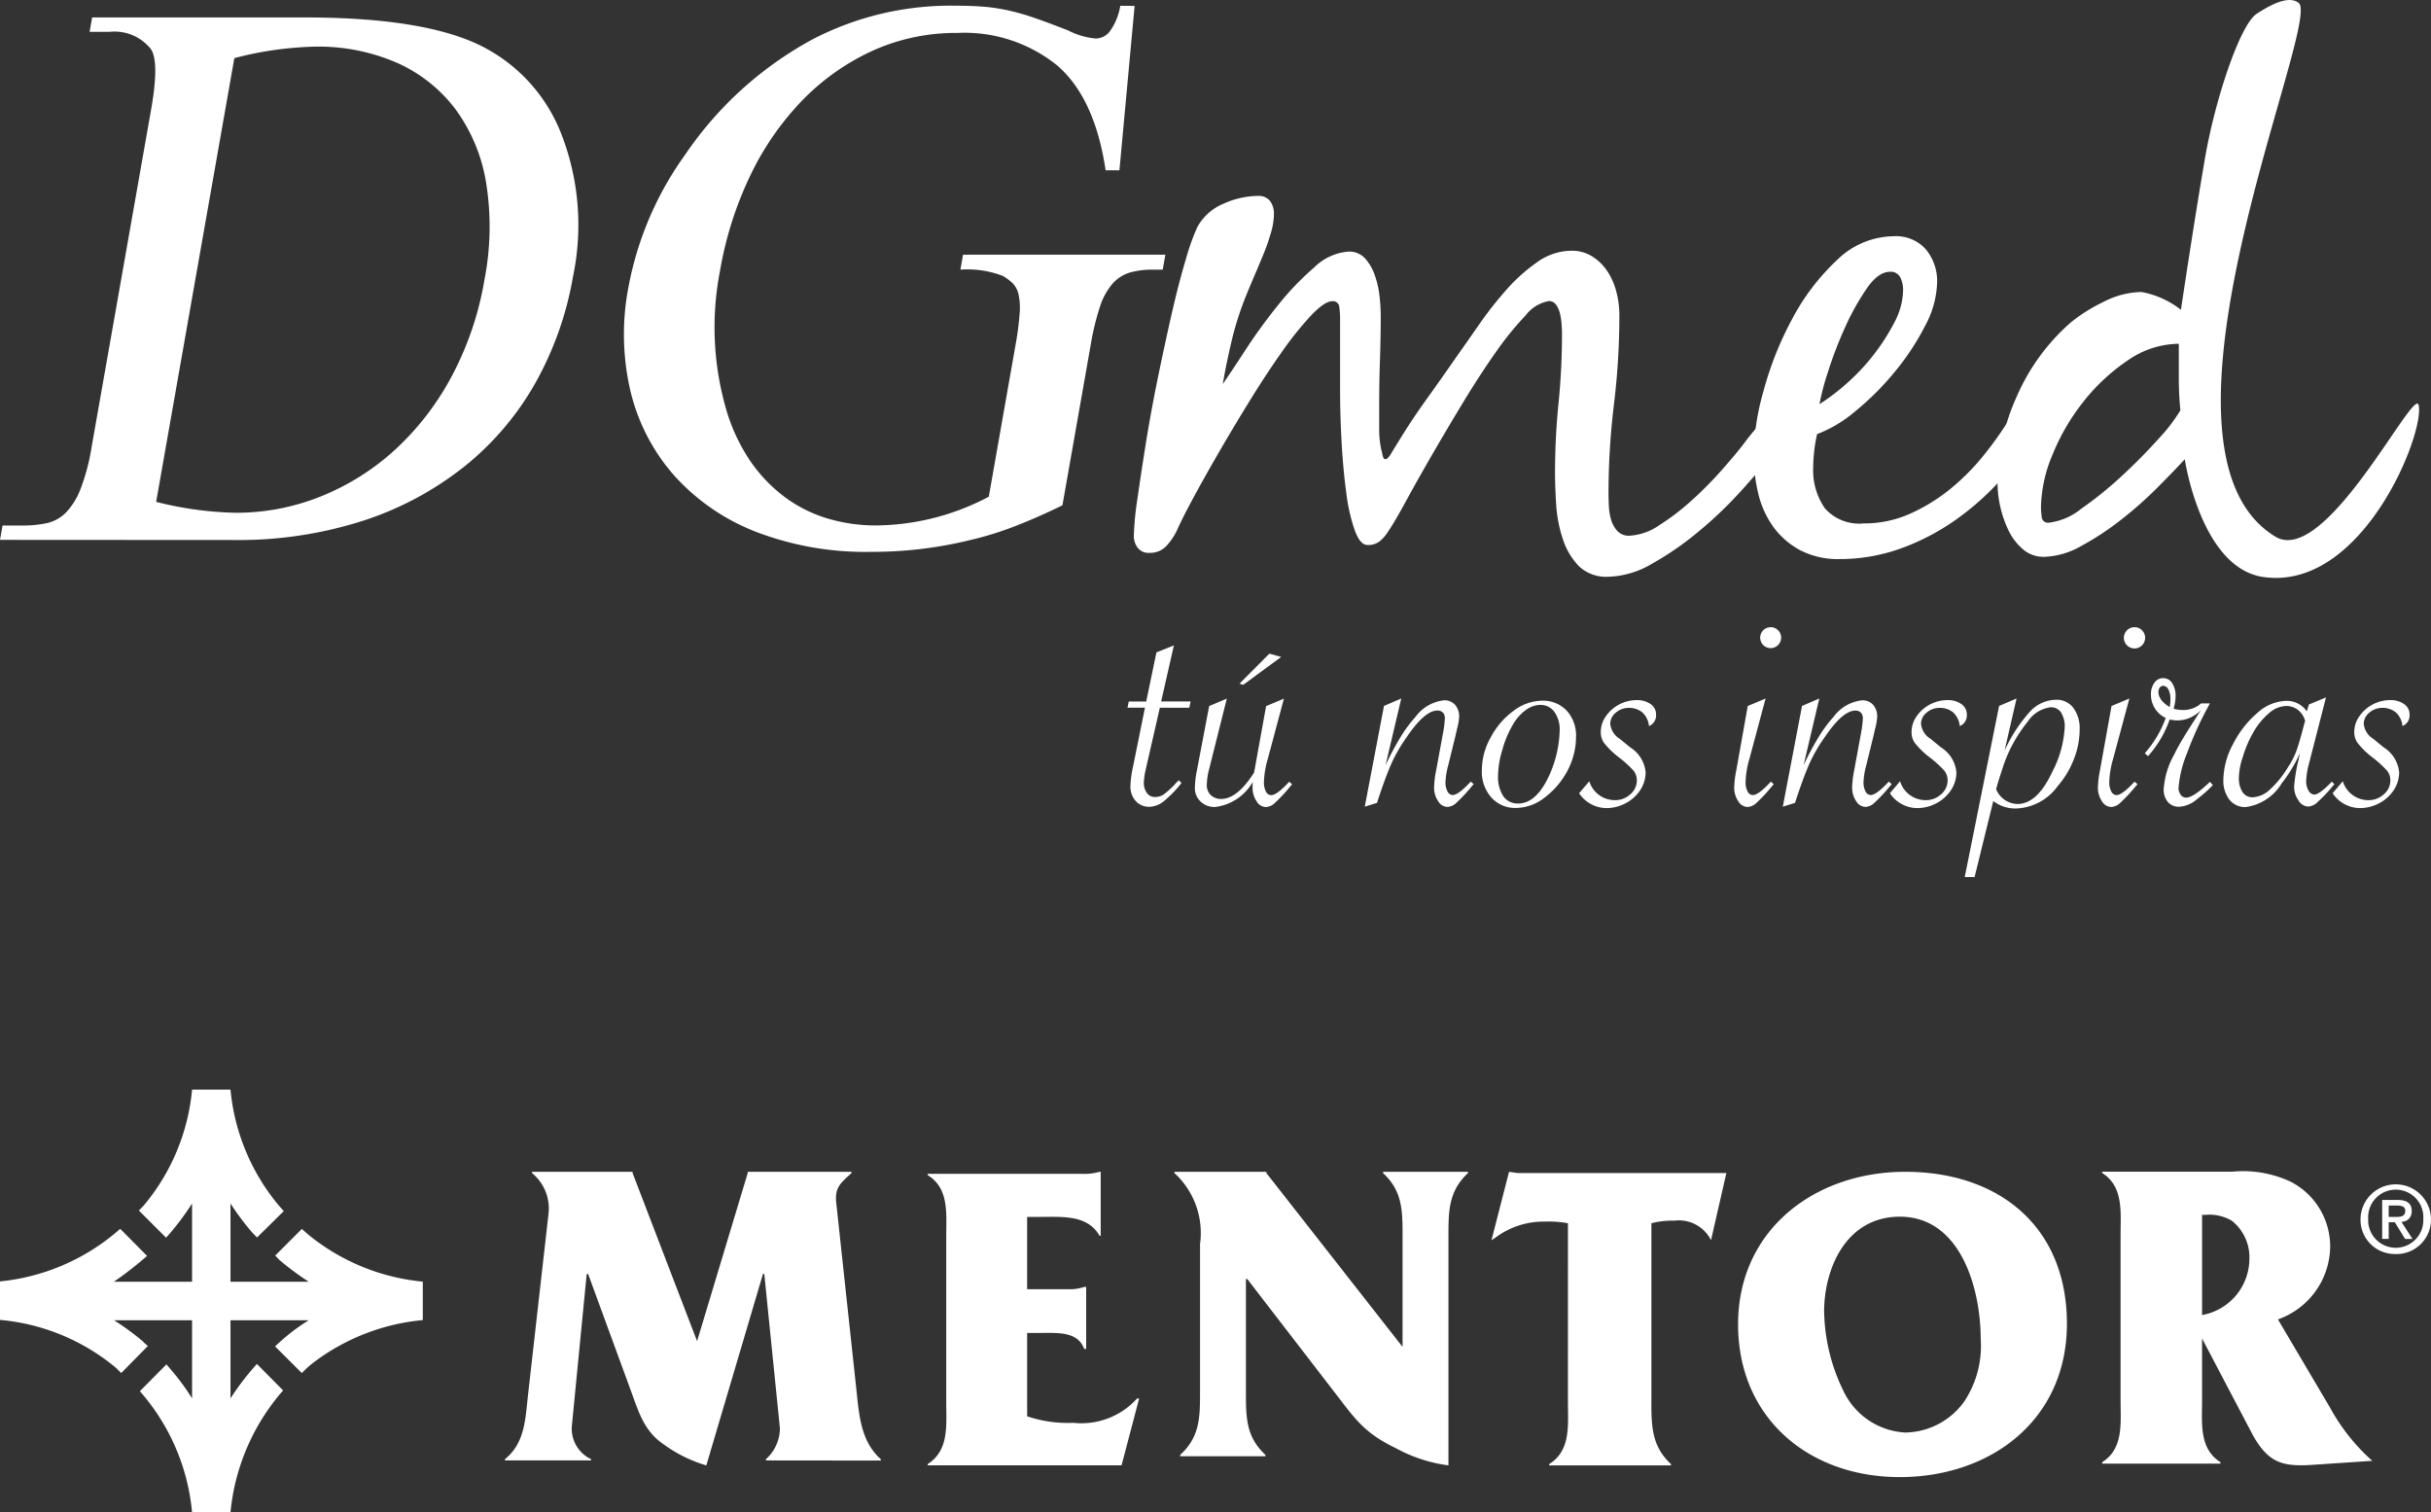 <svg xmlns="http://www.w3.org/2000/svg" width="139.223" height="86.616" viewBox="0 0 139.223 86.616">
  <rect x="0" y="0" width="139.223" height="86.616" fill="#333333" stroke="none"/>
  <g id="Grupo_39267" data-name="Grupo 39267" transform="translate(4165.611 -14706.23)">
    <g id="footer_02" data-name="footer 02" transform="translate(-4165.611 14706.23)">
      <g id="Grupo_2295" data-name="Grupo 2295" transform="translate(-61.424 -493.956)" style="isolation: isolate">
        <g id="Grupo_2292" data-name="Grupo 2292" transform="translate(61.424 493.956)">
          <g id="Grupo_2291" data-name="Grupo 2291">
            <g id="Grupo_2290" data-name="Grupo 2290">
              <g id="Grupo_2287" data-name="Grupo 2287" transform="translate(64.944)">
                <path id="Trazado_6106" data-name="Trazado 6106" d="M227.443,539a10.332,10.332,0,0,1-.488-2.151q-.178-1.307-.266-2.86t-.089-3.015V526.8a4.887,4.887,0,0,0-.044-.576.361.361,0,0,0-.4-.354q-.444,0-1.222.821a19.362,19.362,0,0,0-1.685,2.106q-.909,1.287-1.863,2.838t-1.8,3.015q-.846,1.464-1.464,2.617t-.846,1.686a3.609,3.609,0,0,1-.6.909,1.278,1.278,0,0,1-1,.421.788.788,0,0,1-.666-.288,1.092,1.092,0,0,1-.222-.687,16.711,16.711,0,0,1,.2-2.085q.2-1.418.488-3.216t.687-3.747q.4-1.951.8-3.7t.8-3.082a13.061,13.061,0,0,1,.665-1.863,3.036,3.036,0,0,1,1.5-1.331,4.9,4.9,0,0,1,1.951-.444.84.84,0,0,1,.71.289,1.243,1.243,0,0,1,.222.776,3.984,3.984,0,0,1-.178,1.064,11.724,11.724,0,0,1-.444,1.264q-.266.644-.532,1.264t-.444,1.065a17.316,17.316,0,0,0-.8,2.483q-.311,1.286-.532,2.571.487-.709,1.33-2t1.841-2.528a16.025,16.025,0,0,1,2.062-2.15,3.14,3.14,0,0,1,1.951-.909,1.241,1.241,0,0,1,.976.4,2.851,2.851,0,0,1,.554.975,5.41,5.41,0,0,1,.266,1.2,10.279,10.279,0,0,1,.067,1.064q0,1.287-.045,2.573t-.044,2.571v1.42a5.3,5.3,0,0,0,.178,1.375.726.726,0,0,0,.044.178c.029.089.073.133.134.133q.134,0,.333-.333t.289-.47q.8-1.331,1.707-2.594t1.8-2.55q.532-.752,1.242-1.774a21.6,21.6,0,0,1,1.53-1.951,9.935,9.935,0,0,1,1.774-1.6,3.4,3.4,0,0,1,1.975-.666,2.188,2.188,0,0,1,1.241.355,2.918,2.918,0,0,1,.865.887,3.957,3.957,0,0,1,.488,1.175,5.392,5.392,0,0,1,.155,1.263,42.4,42.4,0,0,1-.311,5.126,42.275,42.275,0,0,0-.31,5.119c0,.207.007.451.022.731a3.143,3.143,0,0,0,.134.777,1.615,1.615,0,0,0,.355.621.885.885,0,0,0,.687.266,3.308,3.308,0,0,0,1.707-.6,13.633,13.633,0,0,0,1.88-1.441,21.38,21.38,0,0,0,1.729-1.752q.8-.908,1.242-1.486.221-.31.576-.732a1.034,1.034,0,0,1,.8-.421.48.48,0,0,1,.511.31,1.851,1.851,0,0,1,.111.621.873.873,0,0,1-.156.47c-.1.162-.2.3-.289.421q-.665.888-1.752,2.084a23.5,23.5,0,0,1-2.395,2.284,17.557,17.557,0,0,1-2.661,1.841,5.2,5.2,0,0,1-2.506.752,2.262,2.262,0,0,1-1.707-.62,4.039,4.039,0,0,1-.909-1.552,7.738,7.738,0,0,1-.376-1.951q-.067-1.02-.067-1.818,0-2,.2-3.991t.2-4.036c0-.117-.008-.282-.023-.488a3.959,3.959,0,0,0-.088-.6,1.463,1.463,0,0,0-.222-.511.489.489,0,0,0-.421-.222,2.162,2.162,0,0,0-1.33.821,17.733,17.733,0,0,0-1.707,2.106q-.909,1.287-1.863,2.861t-1.8,3.038q-.846,1.463-1.486,2.639t-1,1.707a2.381,2.381,0,0,1-.488.576,1.07,1.07,0,0,1-.709.222Q227.753,539.841,227.443,539Z" transform="translate(-214.797 -508.619)" fill="#fff"/>
                <path id="Trazado_6107" data-name="Trazado 6107" d="M299.306,543.143a4.588,4.588,0,0,1-1.531-1.33,5.353,5.353,0,0,1-.864-1.907,9.575,9.575,0,0,1-.266-2.284,14.282,14.282,0,0,1,.576-3.636,19.157,19.157,0,0,1,1.638-4.1,12.772,12.772,0,0,1,2.55-3.348,4.7,4.7,0,0,1,3.259-1.375,2.283,2.283,0,0,1,1.841.752,2.849,2.849,0,0,1,.643,1.912,5.537,5.537,0,0,1-.687,2.468,14.376,14.376,0,0,1-1.729,2.623,16.008,16.008,0,0,1-2.24,2.245,7.547,7.547,0,0,1-2.217,1.334,8.853,8.853,0,0,0-.222,1.867,3.82,3.82,0,0,0,.666,2.38,2.622,2.622,0,0,0,2.217.867,6.448,6.448,0,0,0,2.661-.555,10.292,10.292,0,0,0,2.306-1.419,13.006,13.006,0,0,0,1.951-1.974,20.133,20.133,0,0,0,1.552-2.217,9.037,9.037,0,0,1,.532-.752.966.966,0,0,1,.8-.4.752.752,0,0,1,.421.133.408.408,0,0,1,.2.355,2.331,2.331,0,0,1-.088.71,3.056,3.056,0,0,1-.31.62,16.376,16.376,0,0,1-2.062,2.883,15.618,15.618,0,0,1-2.683,2.408,13.188,13.188,0,0,1-3.149,1.642,10.277,10.277,0,0,1-3.5.607A4.656,4.656,0,0,1,299.306,543.143Zm3.814-14.984a14.182,14.182,0,0,0-1.242,2.23,22.455,22.455,0,0,0-.975,2.543,14.082,14.082,0,0,0-.488,1.85,12.65,12.65,0,0,0,1.552-1.182,12.082,12.082,0,0,0,2.75-3.524,4.083,4.083,0,0,0,.488-1.85,1.631,1.631,0,0,0-.155-.691.6.6,0,0,0-.6-.335q-.666,0-1.331.959Z" transform="translate(-261.158 -511.633)" fill="#fff"/>
                <path id="Trazado_6108" data-name="Trazado 6108" d="M338.01,521.9a22.629,22.629,0,0,1-2.085,1.84,16.021,16.021,0,0,1-2.262,1.486,4.537,4.537,0,0,1-2.129.621,1.793,1.793,0,0,1-1.222-.444,3.339,3.339,0,0,1-.821-1.086,6.458,6.458,0,0,1-.621-2.639A12.241,12.241,0,0,1,330,516.6a11.943,11.943,0,0,1,3.082-4.191,9.676,9.676,0,0,1,1.88-1.175,4.9,4.9,0,0,1,2.151-.555,5.182,5.182,0,0,1,2.261,1.02s.707-4.769,1.373-8.658c.579-3.385,2.011-7.671,2.959-8.291.711-.466,1.825-1.1,2.415-.623,1.338,1.083-9.624,25.559-1.335,30.566,2.877,1.737,7.944-8.641,8.2-7.539.376,1.584-3.223,10.688-8.913,9.845-3.385-.5-4.39-6.149-4.479-6.741Q338.985,520.921,338.01,521.9Zm-1.686-7.3a11.171,11.171,0,0,0-2.527,2.351,12.312,12.312,0,0,0-1.774,3.038,8.091,8.091,0,0,0-.665,3.016,4.322,4.322,0,0,0,.044.555.354.354,0,0,0,.4.333,3.634,3.634,0,0,0,1.863-.8,21.381,21.381,0,0,0,2.307-1.863q1.153-1.064,2.106-2.129a9.824,9.824,0,0,0,1.264-1.642,18.892,18.892,0,0,1-.089-1.907v-1.907a5.184,5.184,0,0,0-2.925.953Z" transform="translate(-279.416 -493.956)" fill="#fff"/>
              </g>
              <g id="Grupo_2289" data-name="Grupo 2289" transform="translate(0 0.334)">
                <g id="Grupo_2288" data-name="Grupo 2288" transform="translate(0 0)">
                  <path id="Trazado_6109" data-name="Trazado 6109" d="M61.424,526.177l.145-.823h1.149a6.566,6.566,0,0,0,1.373-.132,2.212,2.212,0,0,0,1.092-.592,4.016,4.016,0,0,0,.846-1.35,11.751,11.751,0,0,0,.638-2.4l3.407-19.324q.488-2.765-.01-3.49a2.664,2.664,0,0,0-2.361-.987H66.556l.145-.823H78.881q6.649,0,9.933,1.548a9.457,9.457,0,0,1,4.735,5.07,14.386,14.386,0,0,1,.695,8.2,19.063,19.063,0,0,1-2.144,6.091,16.547,16.547,0,0,1-4.036,4.774,18.472,18.472,0,0,1-5.8,3.127,23.334,23.334,0,0,1-7.473,1.119ZM70.367,524a20.022,20.022,0,0,0,4.565.625,12.963,12.963,0,0,0,4.873-.94,14.027,14.027,0,0,0,4.24-2.666,15.81,15.81,0,0,0,3.242-4.2,18.111,18.111,0,0,0,1.88-5.53,15.873,15.873,0,0,0,.094-5.58A9.748,9.748,0,0,0,87.5,501.5a8.53,8.53,0,0,0-3.352-2.65,11.267,11.267,0,0,0-4.677-.922,19.889,19.889,0,0,0-4.626.658Z" transform="translate(-61.424 -495.591)" fill="#fff"/>
                  <path id="Trazado_6110" data-name="Trazado 6110" d="M173.107,494.734l-.87,9.416h-.79q-.619-4.148-2.776-6.008a8.447,8.447,0,0,0-5.713-1.86,11.576,11.576,0,0,0-4.889,1.034,13.308,13.308,0,0,0-4.027,2.864,16.265,16.265,0,0,0-2.966,4.313,20.61,20.61,0,0,0-1.707,5.383,16.894,16.894,0,0,0,.3,7.8,10.529,10.529,0,0,0,1.386,3.061,8.713,8.713,0,0,0,2.012,2.123,7.894,7.894,0,0,0,2.465,1.234,9.57,9.57,0,0,0,2.745.395,13.984,13.984,0,0,0,6.479-1.646l1.526-8.658a16.76,16.76,0,0,0,.24-1.827,3.716,3.716,0,0,0-.067-1.119,1.307,1.307,0,0,0-.334-.625,3.268,3.268,0,0,0-.553-.412,5.631,5.631,0,0,0-2.438-.362l.15-.856h11.588l-.151.856h-.564a4.648,4.648,0,0,0-1.316.165,2.163,2.163,0,0,0-.983.625,3.749,3.749,0,0,0-.726,1.316,14.783,14.783,0,0,0-.542,2.239l-1.613,9.152q-1.41.691-2.727,1.2a19.12,19.12,0,0,1-2.628.807,23.489,23.489,0,0,1-5.613.658,17.468,17.468,0,0,1-6.595-1.152,12.253,12.253,0,0,1-4.654-3.2,11.263,11.263,0,0,1-2.51-4.807,14.3,14.3,0,0,1-.123-6.024,18.886,18.886,0,0,1,3.249-7.571,20.739,20.739,0,0,1,7.323-6.616,17.138,17.138,0,0,1,8.106-1.91q.889,0,1.571.05a10.661,10.661,0,0,1,1.4.2,12.947,12.947,0,0,1,1.537.428q.824.282,1.993.741a4.288,4.288,0,0,0,1.6.462,1.053,1.053,0,0,0,.758-.376,3.4,3.4,0,0,0,.626-1.5Z" transform="translate(-108.128 -494.73)" fill="#fff"/>
                </g>
              </g>
            </g>
          </g>
        </g>
        <g id="Grupo_2294" data-name="Grupo 2294" transform="translate(125.995 529.876)">
          <g id="Grupo_2293" data-name="Grupo 2293" transform="translate(0 0)">
            <path id="Trazado_6111" data-name="Trazado 6111" d="M217.464,584.1h-1.687l-.792,3.469a4.433,4.433,0,0,0-.125.812.989.989,0,0,0,.177.6.546.546,0,0,0,.47.228.862.862,0,0,0,.521-.166,5.114,5.114,0,0,0,.708-.667l.125-.125.156.156a6.469,6.469,0,0,1-1.02,1.052,1.363,1.363,0,0,1-.813.312,1.018,1.018,0,0,1-.791-.333,1.223,1.223,0,0,1-.3-.854,6.112,6.112,0,0,1,.156-1.145l.677-3.344h-1l.072-.354h1l.584-2.812,1-.4-.729,3.208h1.687Z" transform="translate(-213.925 -579.484)" fill="#fff"/>
            <path id="Trazado_6112" data-name="Trazado 6112" d="M223.648,584.6l1.011-.427-1.011,4.031a3.775,3.775,0,0,0-.135.916.768.768,0,0,0,.229.583.846.846,0,0,0,.594.219q.9,0,1.843-1.447l.041-.062a1.023,1.023,0,0,1,.031-.166l.658-3.645,1.02-.427-.916,3.425a5.265,5.265,0,0,0-.229,1.355,1.121,1.121,0,0,0,.115.542.342.342,0,0,0,.3.208q.323,0,1.034-.77l.166.146-.1.115a9.287,9.287,0,0,1-.874.94.817.817,0,0,1-.521.25.636.636,0,0,1-.541-.333,1.365,1.365,0,0,1-.229-.813c0-.1,0-.194.01-.291A2.88,2.88,0,0,1,224,590.38a1.141,1.141,0,0,1-.846-.312,1.04,1.04,0,0,1-.323-.812,5.439,5.439,0,0,1,.115-.969Zm3.447-3,.677.188-2.177,1.6-.208-.073Z" transform="translate(-218.97 -580.083)" fill="#fff"/>
            <path id="Trazado_6113" data-name="Trazado 6113" d="M245.977,593.508l-.7.218,1.1-5.769.99-.427-.9,3.822a16.321,16.321,0,0,1,.87-1.63,7.787,7.787,0,0,1,.846-1.141,2.336,2.336,0,0,1,1.635-.947.805.805,0,0,1,.624.25,1,1,0,0,1,.24.687,3.1,3.1,0,0,1-.115.677l-.1.437-.312,1.27-.1.407a4.27,4.27,0,0,0-.156.957,1.091,1.091,0,0,0,.115.531.341.341,0,0,0,.3.208q.323,0,1.034-.77l.166.146-.1.115a9.3,9.3,0,0,1-.875.94.817.817,0,0,1-.52.25.637.637,0,0,1-.542-.333,1.368,1.368,0,0,1-.229-.812,5.766,5.766,0,0,1,.125-.989l.406-2.209a6.265,6.265,0,0,0,.084-.729.451.451,0,0,0-.115-.333.422.422,0,0,0-.312-.115q-.73,0-1.77,1.541a9.273,9.273,0,0,0-.846,1.458q-.334.752-.752,2.01Z" transform="translate(-231.688 -583.445)" fill="#fff"/>
            <path id="Trazado_6114" data-name="Trazado 6114" d="M260.743,591.787a3.855,3.855,0,0,1,.511-1.876,4.453,4.453,0,0,1,1.3-1.509,2.751,2.751,0,0,1,1.634-.583,1.86,1.86,0,0,1,1.417.573,2.117,2.117,0,0,1,.531,1.5,4.184,4.184,0,0,1-.49,1.938,4.641,4.641,0,0,1-1.3,1.531,2.692,2.692,0,0,1-1.634.6,1.824,1.824,0,0,1-1.427-.6A2.219,2.219,0,0,1,260.743,591.787ZM265.2,589.5a1.711,1.711,0,0,0-.3-1.034.961.961,0,0,0-.792-.406,1.416,1.416,0,0,0-.833.282,2.679,2.679,0,0,0-.739.823,5.774,5.774,0,0,0-.615,1.457,5.153,5.153,0,0,0-.25,1.48,2.028,2.028,0,0,0,.3,1.187.987.987,0,0,0,.865.417q.905,0,1.593-1.26a6.608,6.608,0,0,0,.771-2.948Z" transform="translate(-240.448 -583.608)" fill="#fff"/>
            <path id="Trazado_6115" data-name="Trazado 6115" d="M273.591,593.079l.583-.687a1.528,1.528,0,0,0,1.458,1.083,1.282,1.282,0,0,0,.9-.344,1.027,1.027,0,0,0,.364-.78.905.905,0,0,0-.177-.552,6.218,6.218,0,0,0-.846-.772,4.755,4.755,0,0,1-.824-.791,1.034,1.034,0,0,1-.218-.658,1.549,1.549,0,0,1,.291-.906,2.135,2.135,0,0,1,.761-.677,2.193,2.193,0,0,1,1.01-.25,1.333,1.333,0,0,1,.792.228.715.715,0,0,1,.312.6.653.653,0,0,1-.406.658,1.227,1.227,0,0,0-.365-.77,1.193,1.193,0,0,0-.791-.271,1.117,1.117,0,0,0-.739.271.828.828,0,0,0-.323.635,1.135,1.135,0,0,0,.542.864l.6.49a1.9,1.9,0,0,1,.885,1.427,1.866,1.866,0,0,1-.3,1.01,2.265,2.265,0,0,1-.833.76,2.35,2.35,0,0,1-1.114.282A1.89,1.89,0,0,1,273.591,593.079Z" transform="translate(-247.726 -583.568)" fill="#fff"/>
            <path id="Trazado_6116" data-name="Trazado 6116" d="M294.85,582.623l1.021-.427-.917,3.425a5.267,5.267,0,0,0-.229,1.355,1.121,1.121,0,0,0,.115.542.343.343,0,0,0,.3.208q.323,0,1.034-.77l.166.146-.1.115a9.331,9.331,0,0,1-.874.94.819.819,0,0,1-.522.25.636.636,0,0,1-.541-.333,1.367,1.367,0,0,1-.229-.812,5.943,5.943,0,0,1,.125-.989Zm1.323-4.513a.6.6,0,1,1-.437.177.593.593,0,0,1,.438-.173Z" transform="translate(-259.327 -578.11)" fill="#fff"/>
            <path id="Trazado_6117" data-name="Trazado 6117" d="M301.2,593.508l-.7.218,1.1-5.769.99-.427-.9,3.822a16.32,16.32,0,0,1,.87-1.63,7.786,7.786,0,0,1,.846-1.141,2.336,2.336,0,0,1,1.635-.947.806.806,0,0,1,.624.25,1,1,0,0,1,.24.687,3.1,3.1,0,0,1-.115.677l-.1.437-.312,1.27-.1.407a4.265,4.265,0,0,0-.156.957,1.094,1.094,0,0,0,.115.531.341.341,0,0,0,.3.208q.323,0,1.034-.77l.166.146-.1.115a9.305,9.305,0,0,1-.875.94.818.818,0,0,1-.521.25.636.636,0,0,1-.541-.333,1.368,1.368,0,0,1-.229-.812,5.8,5.8,0,0,1,.125-.989L305,589.4a6.255,6.255,0,0,0,.084-.729.452.452,0,0,0-.115-.333.422.422,0,0,0-.312-.115q-.731,0-1.77,1.541a9.264,9.264,0,0,0-.846,1.458q-.334.752-.752,2.01Z" transform="translate(-262.97 -583.445)" fill="#fff"/>
            <path id="Trazado_6118" data-name="Trazado 6118" d="M314.646,593.079l.583-.687a1.528,1.528,0,0,0,1.458,1.083,1.282,1.282,0,0,0,.9-.344,1.027,1.027,0,0,0,.364-.78.9.9,0,0,0-.177-.552,6.262,6.262,0,0,0-.846-.772,4.755,4.755,0,0,1-.824-.791,1.034,1.034,0,0,1-.218-.658,1.549,1.549,0,0,1,.291-.906,2.129,2.129,0,0,1,.761-.677,2.193,2.193,0,0,1,1.01-.25,1.334,1.334,0,0,1,.792.228.715.715,0,0,1,.312.6.653.653,0,0,1-.406.658,1.223,1.223,0,0,0-.364-.77,1.193,1.193,0,0,0-.791-.271,1.117,1.117,0,0,0-.74.271.828.828,0,0,0-.323.635,1.135,1.135,0,0,0,.542.864l.6.49a1.9,1.9,0,0,1,.885,1.427,1.867,1.867,0,0,1-.3,1.01,2.264,2.264,0,0,1-.833.76,2.35,2.35,0,0,1-1.114.282A1.889,1.889,0,0,1,314.646,593.079Z" transform="translate(-270.983 -583.568)" fill="#fff"/>
            <path id="Trazado_6119" data-name="Trazado 6119" d="M325.1,597.757h-.564l1.968-9.8,1-.427-.687,2.988a8.749,8.749,0,0,1,1.457-2.239,2.068,2.068,0,0,1,1.489-.677,1.2,1.2,0,0,1,.989.458,1.975,1.975,0,0,1,.365,1.26,4.633,4.633,0,0,1-.323,1.665,5.154,5.154,0,0,1-.926,1.552,3.069,3.069,0,0,1-2.364,1.291,2.037,2.037,0,0,1-1.333-.427Zm1.316-5.332-.084.292a1.347,1.347,0,0,0,1.229.854q1.135,0,2-1.864a6.2,6.2,0,0,0,.7-2.521,1.491,1.491,0,0,0-.209-.854.678.678,0,0,0-.593-.3,1.849,1.849,0,0,0-1.316.823,8.314,8.314,0,0,0-1.114,1.812,7.239,7.239,0,0,0-.322.846q-.125.374-.292.914Z" transform="translate(-276.587 -583.445)" fill="#fff"/>
            <path id="Trazado_6120" data-name="Trazado 6120" d="M342.9,582.623l1.021-.427L343,585.622a5.263,5.263,0,0,0-.229,1.355,1.12,1.12,0,0,0,.115.542.343.343,0,0,0,.3.208q.322,0,1.034-.77l.166.146-.1.115a9.315,9.315,0,0,1-.874.94.819.819,0,0,1-.522.25.636.636,0,0,1-.541-.333,1.368,1.368,0,0,1-.229-.812,5.95,5.95,0,0,1,.125-.989Zm1.323-4.513a.609.609,0,1,1-.437.177.593.593,0,0,1,.438-.173Z" transform="translate(-286.544 -578.11)" fill="#fff"/>
            <path id="Trazado_6121" data-name="Trazado 6121" d="M348.5,589.306l-.188-.167a6.21,6.21,0,0,0,1.2-2.02,1.468,1.468,0,0,1-.846-1.344,1.1,1.1,0,0,1,.2-.678.607.607,0,0,1,.5-.26.6.6,0,0,1,.511.282,1.317,1.317,0,0,1,.2.752,2.672,2.672,0,0,1-.115.718,1.881,1.881,0,0,0,.511.073,1.528,1.528,0,0,0,1.063-.376h.5l-.072.146a19.668,19.668,0,0,0-1.229,2.7,6.584,6.584,0,0,0-.49,1.99.613.613,0,0,0,.125.395.369.369,0,0,0,.3.167q.427,0,1.375-.906l.167.188a7.785,7.785,0,0,1-.906.8,1.674,1.674,0,0,1-1.034.437.806.806,0,0,1-.636-.271,1.074,1.074,0,0,1-.24-.739,4.669,4.669,0,0,1,.6-1.979q.188-.4.564-1.02.209-.354.864-1.363l.1-.146a2.254,2.254,0,0,1-.658.437,1.826,1.826,0,0,1-1.128.084A6.269,6.269,0,0,1,348.5,589.306Zm1.239-2.811a2.578,2.578,0,0,0,.042-.437,1.2,1.2,0,0,0-.115-.573.364.364,0,0,0-.312-.208.238.238,0,0,0-.177.094.417.417,0,0,0-.084.25q0,.479.644.874Z" transform="translate(-290.052 -581.919)" fill="#fff"/>
            <path id="Trazado_6122" data-name="Trazado 6122" d="M363.6,587.793l.979-.406L363.6,591.2a4.337,4.337,0,0,0-.156.98,1.046,1.046,0,0,0,.135.542.39.39,0,0,0,.334.228q.291,0,1-.739l.146.146-.115.135a7.849,7.849,0,0,1-.846.885.834.834,0,0,1-.521.26.67.67,0,0,1-.573-.353,1.328,1.328,0,0,1-.25-.8,9.675,9.675,0,0,1,.25-1.511l.084-.4a8.073,8.073,0,0,1-1.034,1.719,2.867,2.867,0,0,1-2.069,1.375,1.139,1.139,0,0,1-.94-.427,1.775,1.775,0,0,1-.343-1.145,4.423,4.423,0,0,1,.564-2.052,5.7,5.7,0,0,1,1.385-1.77,2.56,2.56,0,0,1,1.6-.687,1.38,1.38,0,0,1,1.229.6Zm-.312,1.291.094-.364a1.243,1.243,0,0,0-.416-.624,1.114,1.114,0,0,0-.687-.219,1.566,1.566,0,0,0-.968.417,4.07,4.07,0,0,0-.94,1.176,6.417,6.417,0,0,0-.552,1.316,3.923,3.923,0,0,0-.229,1.188,1.447,1.447,0,0,0,.209.833.658.658,0,0,0,.573.3,1.539,1.539,0,0,0,1-.448,5.707,5.707,0,0,0,1.034-1.281,4.5,4.5,0,0,0,.49-.959Q363.088,589.854,363.285,589.084Z" transform="translate(-295.941 -583.364)" fill="#fff"/>
            <path id="Trazado_6123" data-name="Trazado 6123" d="M373.135,593.079l.583-.687a1.53,1.53,0,0,0,1.458,1.083,1.281,1.281,0,0,0,.9-.344,1.026,1.026,0,0,0,.365-.78.9.9,0,0,0-.178-.552,6.22,6.22,0,0,0-.846-.772,4.756,4.756,0,0,1-.823-.791,1.033,1.033,0,0,1-.219-.658,1.546,1.546,0,0,1,.291-.906,2.127,2.127,0,0,1,.761-.677,2.193,2.193,0,0,1,1.01-.25,1.33,1.33,0,0,1,.791.228.715.715,0,0,1,.313.6.658.658,0,0,1-.406.658,1.223,1.223,0,0,0-.365-.77,1.191,1.191,0,0,0-.791-.271,1.118,1.118,0,0,0-.739.271.828.828,0,0,0-.323.635,1.136,1.136,0,0,0,.542.864l.6.49a1.9,1.9,0,0,1,.886,1.427,1.866,1.866,0,0,1-.3,1.01,2.264,2.264,0,0,1-.833.76,2.35,2.35,0,0,1-1.114.282A1.89,1.89,0,0,1,373.135,593.079Z" transform="translate(-304.117 -583.568)" fill="#fff"/>
          </g>
        </g>
      </g>
    </g>
    <g id="logo-header" transform="translate(-4165.611 14767.547)">
      <path id="Trazado_17" data-name="Trazado 17" d="M190.819,4.779V4.708h5.948v.071c-.6.559-.973.8-.875,1.712l1.173,10.877c.148,1.418.279,2.817,1.378,3.8v.078l-6.578-.007v-.072a2.388,2.388,0,0,0,.8-1.774l-.894-8.828h-.077l-3.243,10.959a7.934,7.934,0,0,1-2.375-1.158c-1.175-.773-1.474-1.831-1.942-3.109l-2.451-6.693H181.6l-.848,8.679a1.931,1.931,0,0,0,1.1,1.924v.072h-4.932v-.072c1.1-.9,1.156-2.154,1.3-3.506L179.414,7.1a2.615,2.615,0,0,0-.946-2.319V4.708h5.76v.071l3.694,9.629,2.9-9.629Zm16.009,13.933a7.236,7.236,0,0,0,2.638.373,4.292,4.292,0,0,0,3.655-1.394h.118l-1.008,3.83h-11.1v-.074c1.229-.786,1.06-2.212,1.06-3.529v-9.5c0-1.325.17-2.766-1.06-3.515v-.08h8.78a3.057,3.057,0,0,0,1.058-.115h.067v3.66h-.067c-.685-1.2-2.115-1.077-3.345-1.077h-.8v4.141h2.337a2.5,2.5,0,0,0,.928-.13h.116v3.548h-.116c-.36-1-1.512-.913-2.432-.913h-.833v4.775Zm24.123,2.81a8.6,8.6,0,0,1-3.029-.994c-1.878-.905-2.368-1.748-3.611-3.346l-4.88-6.333h-.077v6.537c0,1.44.025,2.52,1.118,3.536V21H215.59v-.078c1.106-1.015,1.136-2.1,1.136-3.536V8.845a4.655,4.655,0,0,0-1.469-4.067v-.07h5.267v.07l7.8,9.957V8.322c0-1.431-.024-2.528-1.118-3.543v-.07h4.866v.07c-1.085,1.015-1.12,2.112-1.12,3.543v13.2Zm11.623-3.678c0,1.445.024,2.586,1.123,3.607v.072h-6.977v-.072c1.253-.777,1.076-2.235,1.076-3.557V7.657a5.732,5.732,0,0,0-1.287-.095,4.591,4.591,0,0,0-2.906.948l-.186.116,1.006-3.917.495.071h11.951l-.88,3.846a2.056,2.056,0,0,0-2.113-1.118,4.592,4.592,0,0,0-1.3.148V17.845Zm4.966-4.4c0,5.359,4.039,8.75,9.262,8.75,5.169,0,9.57-3.236,9.57-8.785,0-5.581-3.916-8.7-9.26-8.7-5.171,0-9.572,3.318-9.572,8.736m4.926-.689c0-2.619,1.333-5.477,4.336-5.477,3.494,0,4.633,4.131,4.633,7.015a5.743,5.743,0,0,1-.936,3.559,4.229,4.229,0,0,1-3.388,1.788,4.158,4.158,0,0,1-3.442-2.194,10.686,10.686,0,0,1-1.2-4.692m21.643,1.5,2.906,5.532c.885,1.576,1.686,1.816,3.372,1.708l3.471-.233a11.344,11.344,0,0,1-2.416-3.04l-2.987-5.06a4.475,4.475,0,0,0,2.987-4.014,4.167,4.167,0,0,0-2.239-3.862,6.416,6.416,0,0,0-3.365-.584h-7.45v.073c1.232.782,1.054,2.243,1.054,3.556V17.8c0,1.321.177,2.762-1.054,3.542v.08h6.776v-.08c-1.231-.78-1.055-2.222-1.055-3.542Zm.247-7.085a2.528,2.528,0,0,1,1.464.345,2.676,2.676,0,0,1,1,2.163,3.287,3.287,0,0,1-2.71,3.235V7.175h.247ZM165.638,8.288l-.352-.307-1.524,1.525.246.257h0a16.1,16.1,0,0,0,1.673,1.242H161.2V6.523A14.99,14.99,0,0,0,162.456,8.2h.006c.061.07.259.27.259.27l1.532-1.511-.286-.321A12.113,12.113,0,0,1,161.2,0H159a12.048,12.048,0,0,1-2.783,6.656l-.265.27,1.56,1.557A14.9,14.9,0,0,0,159,6.523v4.482h-4.477a20.87,20.87,0,0,0,1.9-1.479l-1.539-1.553A12.166,12.166,0,0,1,148,10.986v2.205a12.02,12.02,0,0,1,6.686,2.783h-.007l.262.261,1.527-1.549-.261-.227v-.018a14.842,14.842,0,0,0-1.679-1.232H159v4.476A13.013,13.013,0,0,0,157.754,16h.007l-.231-.261-1.52,1.535.222.26A12.171,12.171,0,0,1,159,24.213h2.2a12.382,12.382,0,0,1,3.014-6.984l-1.5-1.514a15.09,15.09,0,0,0-1.514,1.971V13.209h4.483s-.487.3-.944.65a12.87,12.87,0,0,0-.986.849l1.532,1.526.244-.242a5.582,5.582,0,0,1,.5-.416,12.221,12.221,0,0,1,6.185-2.374V11a12.172,12.172,0,0,1-6.575-2.708m119.582-1c.282,0,.529-.028.529-.352,0-.27-.27-.3-.494-.3H284.8v.654ZM284.8,8.552h-.373V6.32h.863c.549,0,.829.189.829.64a.577.577,0,0,1-.592.612l.636.982h-.423l-.588-.955H284.8v.955Zm.408-2.821A1.581,1.581,0,0,0,283.626,7.4a1.58,1.58,0,1,0,3.156,0A1.576,1.576,0,0,0,285.212,5.731Zm0,3.685A1.96,1.96,0,0,1,283.187,7.4a2.018,2.018,0,0,1,4.035,0,1.973,1.973,0,0,1-2.012,2.019Z" transform="translate(-148 1.087)" fill="#fff"/>
    </g>
  </g>
</svg>
